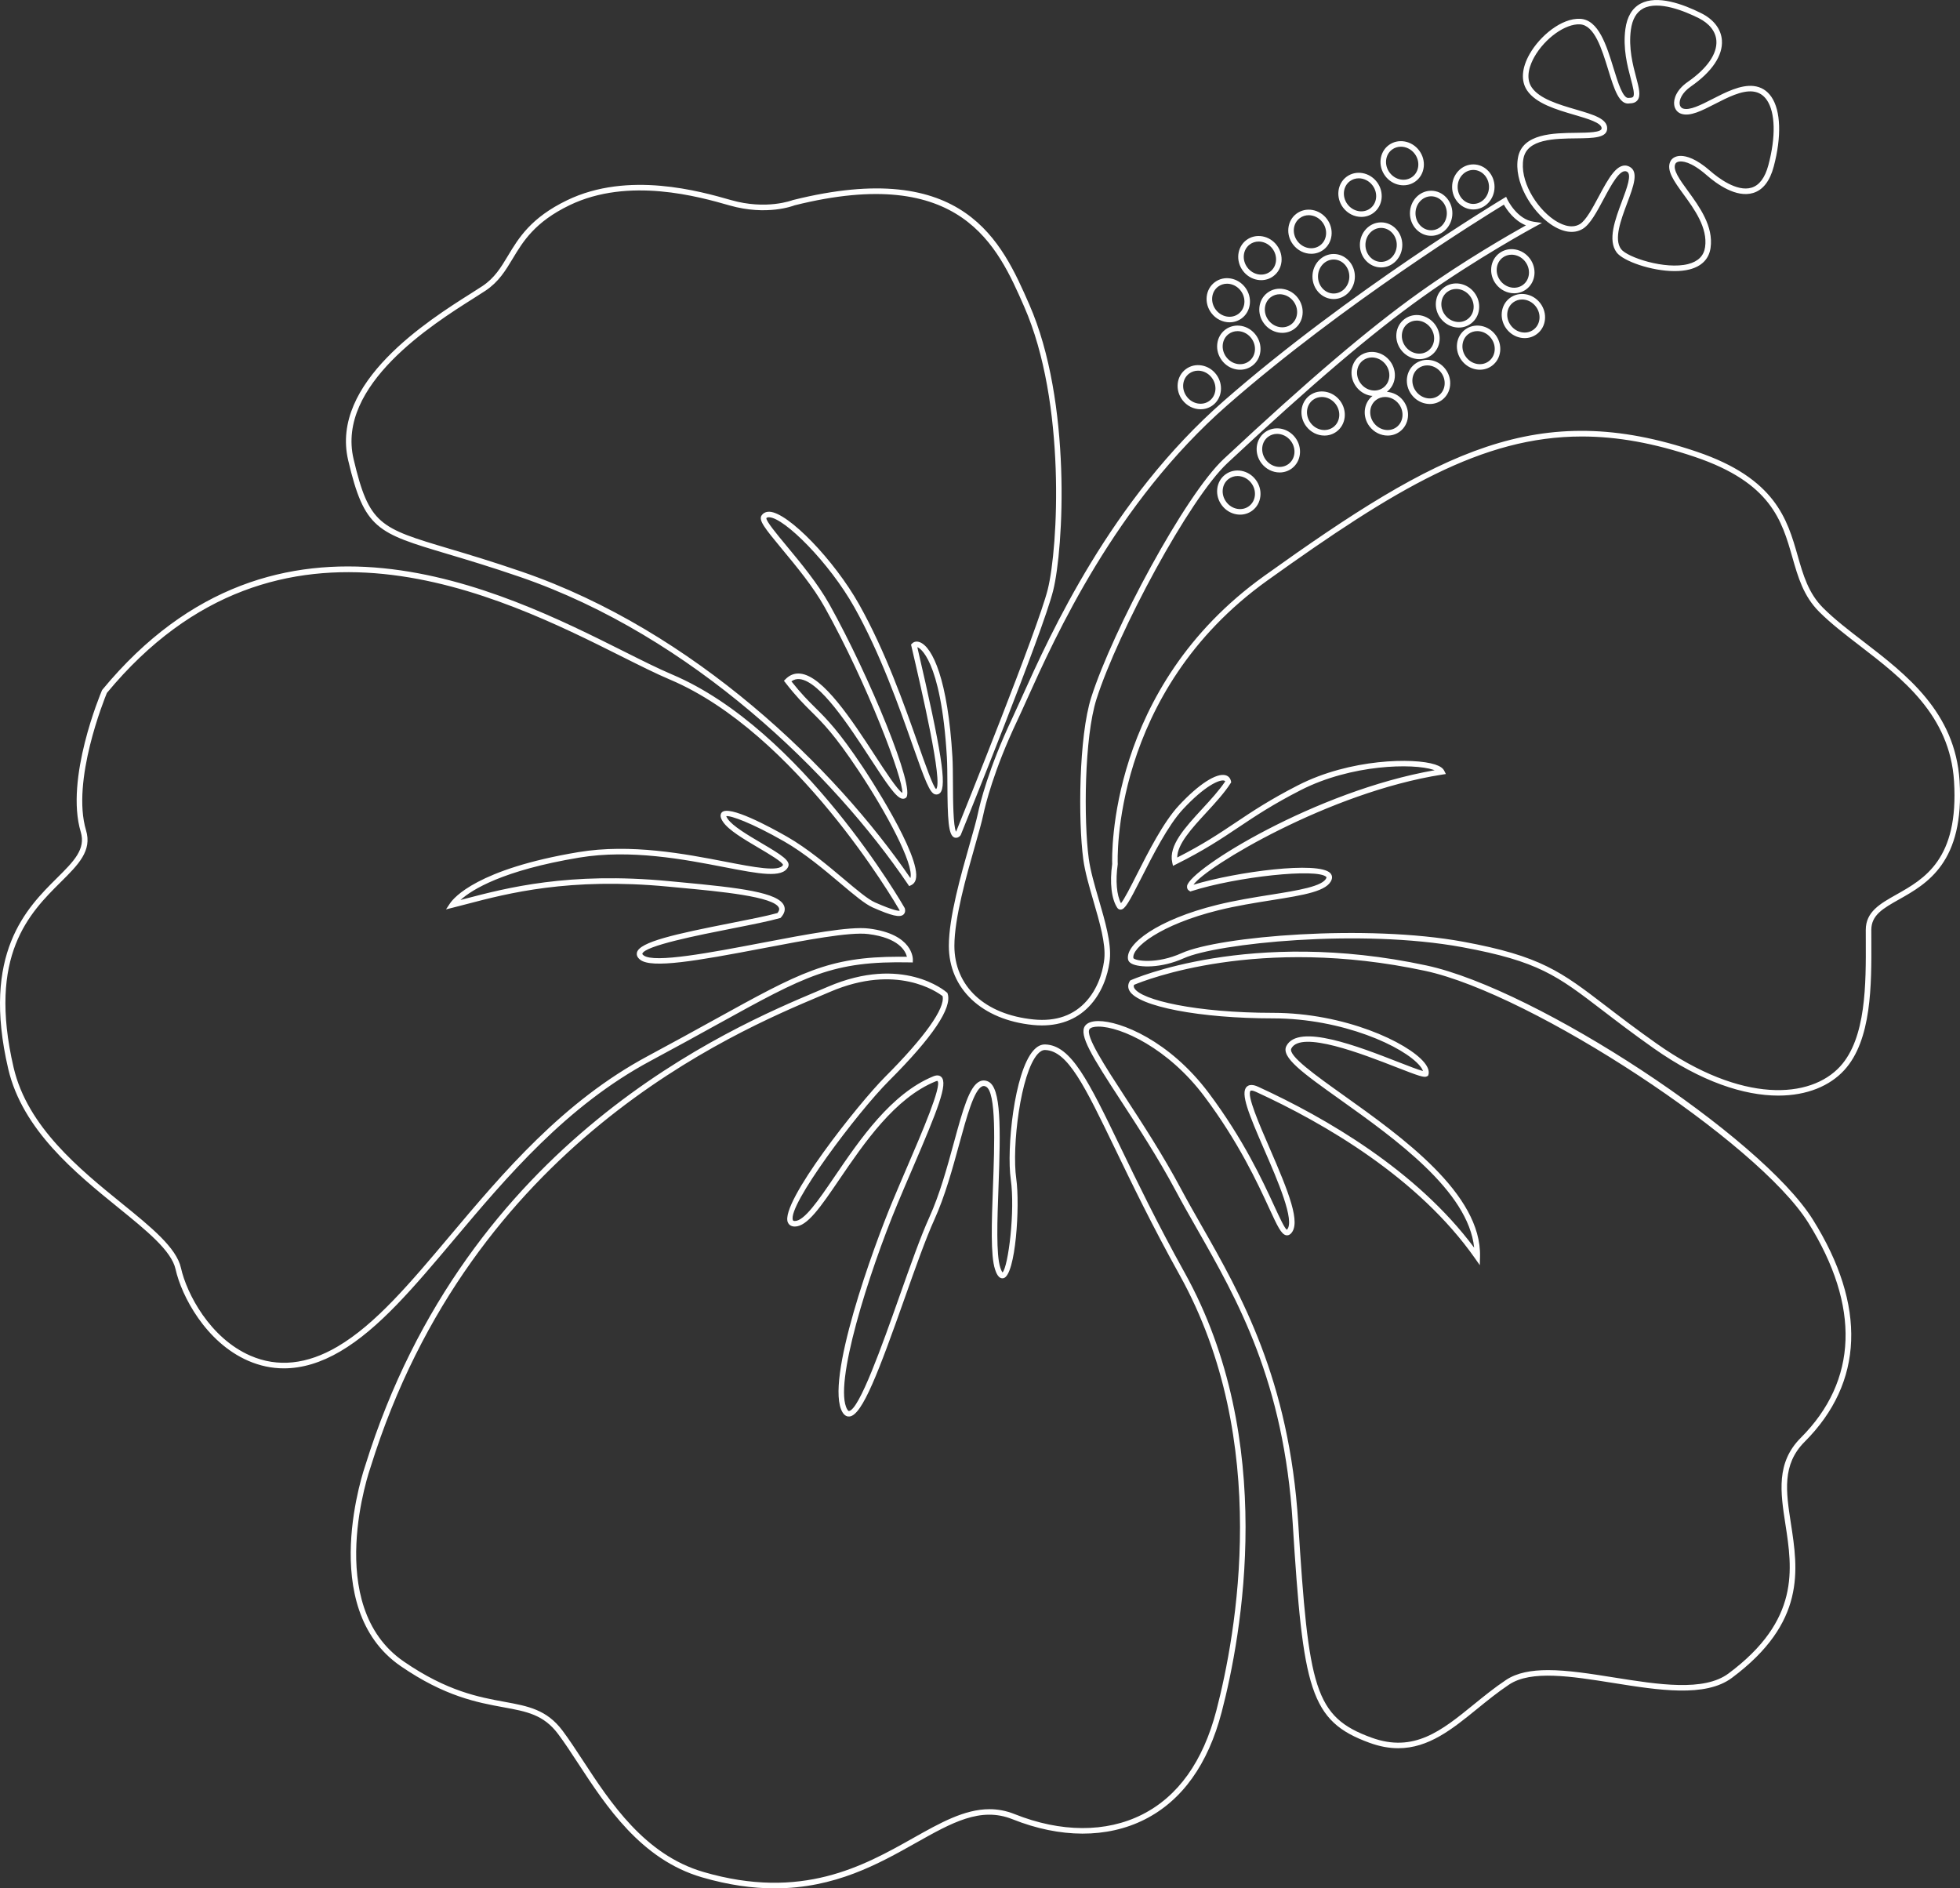 <?xml version="1.0" encoding="UTF-8"?>
<svg xmlns="http://www.w3.org/2000/svg" id="Layer_2" width="195.297" height="188.146" viewBox="0 0 195.297 188.146">
  <rect x="0" y="0" width="195.297" height="188.146" fill="#333333" stroke="none"/>
  <defs>
    <style>.cls-1{fill:#fff;stroke-width:0px;}</style>
  </defs>
  <g id="Layer_1-2">
    <path class="cls-1" d="m117.548,127.053c-2.734-4.921-4.774-9.147-6.413-12.542-3.062-6.341-4.748-9.834-7.005-9.894-.237-.008-.495.131-.744.411-1.699,1.906-2.578,9.23-2.126,12.4.386,2.701-.057,9.637-1.269,9.923-.514.118-.751-.599-.842-.87-.461-1.386-.339-4.709-.209-8.228.154-4.217.347-9.466-.702-9.99-.14-.07-.257-.077-.379-.022-.807.361-1.524,2.982-2.282,5.757-.667,2.438-1.423,5.201-2.477,7.522-.849,1.866-1.88,4.778-2.971,7.862-2.558,7.225-4.203,11.621-5.48,11.75-.196.021-.472-.038-.701-.419-1.819-3.032,3.102-16.508,4.97-20.989.481-1.155.986-2.33,1.477-3.472,1.465-3.406,3.47-8.072,3.019-8.55-.002.001-.052-.015-.199.045-4.053,1.651-7.121,6.155-9.586,9.774-1.853,2.72-3.192,4.686-4.433,4.686-.456,0-.633-.264-.698-.422-.807-1.947,7.092-11.889,9.692-14.489,3.929-3.93,6.007-6.849,5.729-8.047-.532-.414-4.574-3.271-11.201-.431-.293.126-.619.264-.975.414-8.599,3.626-34.769,14.663-44.818,46.945-.049.137-4.823,13.779,3.309,19.369,4.317,2.968,7.484,3.548,10.029,4.013,2.352.431,4.21.771,5.788,2.876.651.867,1.318,1.887,2.025,2.967,2.739,4.187,6.149,9.397,12.009,11.11,9.805,2.867,15.951-.593,20.89-3.371,2.702-1.52,5.125-2.883,7.617-2.883.821,0,1.649.148,2.497.487,4.61,1.843,9.125,1.86,12.716.047,3.584-1.809,6.071-5.296,7.393-10.362,1.965-7.531,5.541-26.833-3.65-43.377m.483-.268c9.288,16.718,5.683,36.189,3.701,43.784-1.363,5.227-3.947,8.832-7.678,10.716-3.735,1.886-8.412,1.876-13.17-.027-3.176-1.27-6.027.333-9.637,2.364-3.69,2.076-8.041,4.524-14.056,4.524-2.185,0-4.589-.323-7.261-1.104-6.056-1.77-9.527-7.075-12.317-11.337-.701-1.073-1.364-2.086-2.004-2.939-1.449-1.932-3.125-2.239-5.446-2.663-2.597-.476-5.828-1.067-10.242-4.101-8.478-5.829-3.566-19.87-3.52-20,10.122-32.516,36.469-43.628,45.127-47.279.355-.15.681-.287.972-.412,7.426-3.182,11.666.416,11.843.571l.056.049.024.071c.471,1.414-1.494,4.336-5.843,8.684-3.144,3.144-10.161,12.465-9.572,13.888.013.03.033.08.188.08.95,0,2.352-2.059,3.977-4.444,2.506-3.68,5.626-8.26,9.834-9.975.425-.173.667-.054.795.077.656.669-.327,3.173-2.9,9.158-.49,1.14-.993,2.313-1.474,3.467-2.86,6.862-6.429,18.121-5.007,20.491.044.074.105.163.172.154,1.021-.102,3.33-6.623,5.015-11.384,1.096-3.095,2.131-6.019,2.989-7.907,1.036-2.28,1.786-5.021,2.447-7.439.896-3.279,1.544-5.648,2.589-6.115.273-.122.567-.11.852.032,1.272.636,1.224,4.572,1.006,10.504-.122,3.315-.248,6.743.182,8.033.098.292.176.422.219.476.577-.608,1.268-6.146.821-9.276-.428-3.003.329-10.679,2.26-12.846.363-.406.748-.611,1.172-.596,2.593.07,4.331,3.671,7.487,10.207,1.636,3.389,3.673,7.606,6.399,12.514m62.14-4.971c-5.012-8.02-27.477-22.786-38.155-25.08-16.635-3.574-27.937.933-29.017,1.389-.048.112-.04.213.024.327.662,1.185,6.136,2.464,13.824,2.464,7.091,0,13.412,2.928,15.072,4.952.35.428.494.816.426,1.154l-.052.16-.113.062c-.272.148-.782-.026-3.04-.907-3.325-1.298-9.514-3.715-10.473-1.867-.359.693,2.46,2.702,5.186,4.645,5.818,4.146,13.787,9.824,13.617,16.107l-.023.834-.479-.683c-5.619-8.008-14.963-13.435-21.811-16.579-.359-.164-.517-.147-.55-.113-.411.402.91,3.442,1.875,5.661,1.96,4.509,3.168,7.541,2.135,8.573-.169.171-.346.18-.461.16-.494-.088-.875-.913-1.709-2.72-1.13-2.45-3.022-6.551-6.45-11.121-3.602-4.803-8.321-6.947-10.548-6.947h-.031c-.427.004-.747.097-.856.248-.457.633,1.509,3.649,3.59,6.841,1.665,2.553,3.736,5.73,5.487,9.014.651,1.22,1.349,2.445,2.088,3.741,3.892,6.829,8.736,15.327,9.627,29.582,1.034,16.543,1.615,19.349,7.301,21.417,4.233,1.539,6.986-.698,10.175-3.289,1.021-.83,2.077-1.688,3.23-2.457,1.085-.724,2.528-.981,4.187-.981,1.971,0,4.248.363,6.595.737,4.394.699,8.938,1.423,11.39-.404,7.142-5.318,6.358-10.395,5.666-14.874-.486-3.151-.945-6.127,1.524-8.597,5.698-5.698,5.957-13.115.749-21.449m.468-.293c5.361,8.578,5.075,16.231-.826,22.133-2.272,2.271-1.853,4.983-1.369,8.122.716,4.633,1.526,9.884-5.882,15.401-2.639,1.966-7.3,1.224-11.807.506-4.214-.671-8.194-1.304-10.389.159-1.131.754-2.177,1.604-3.188,2.426-2.462,2-4.817,3.915-7.856,3.915-.887,0-1.832-.164-2.855-.536-5.965-2.169-6.626-5.297-7.664-21.901-.883-14.128-5.491-22.211-9.556-29.343-.741-1.3-1.441-2.528-2.095-3.755-1.74-3.262-3.804-6.428-5.462-8.972-2.874-4.407-4.226-6.566-3.576-7.466.221-.306.67-.471,1.299-.477h.033c2.186,0,7.069,1.936,10.993,7.168,3.463,4.617,5.37,8.751,6.51,11.22.552,1.196,1.073,2.326,1.278,2.402.843-.844-.945-4.958-2.252-7.963-1.556-3.581-2.405-5.638-1.755-6.276.368-.361.969-.084,1.167.006,6.697,3.074,15.764,8.32,21.497,16.022-.58-5.648-7.919-10.879-13.351-14.75-3.702-2.637-5.936-4.23-5.356-5.349,1.187-2.285,7.191.057,11.164,1.608.987.385,2.002.781,2.443.889-.043-.141-.143-.312-.292-.494-1.592-1.941-7.723-4.75-14.645-4.75-7.281,0-13.431-1.181-14.306-2.747-.175-.313-.167-.644.025-.956l.044-.071.077-.035c.116-.053,11.839-5.245,29.445-1.463,11.016,2.367,33.329,17.042,38.507,25.327m-11.743-75.99c-4.077-1.381-7.757-2.041-11.283-2.041-9.929,0-18.611,5.238-31.327,14.343-15.635,11.196-14.925,28.077-14.915,28.246l.001.027-.004.027c-.23,1.612-.104,3.063.326,3.858.319-.372.973-1.66,1.556-2.812,1.19-2.345,2.671-5.264,4.206-6.917,1.968-2.12,3.757-3.279,4.667-3.018.282.079.471.29.531.592l.022.109-.06.094c-.629.979-1.54,1.967-2.42,2.924-1.426,1.547-2.896,3.143-2.898,4.476,2.56-1.303,4.146-2.363,5.821-3.483,1.679-1.123,3.417-2.285,6.228-3.721,5.19-2.653,11.544-2.754,13.643-2.064.484.159.78.359.906.611l.17.338-.374.058c-11.266,1.76-23.57,9.202-24.774,10.97,4.356-1.31,12.44-2.361,13.62-1.165.175.178.229.406.15.642-.392,1.177-2.74,1.551-5.991,2.068-1.642.261-3.503.557-5.297,1.001-5.779,1.429-8.67,3.743-8.468,4.773.19.271,2.317.62,4.81-.502,3.745-1.685,18.408-2.913,28.058-1.135,7.713,1.421,9.75,2.982,14.215,6.402,1.397,1.071,2.98,2.284,5.059,3.751,8.539,6.028,15.332,5.484,18.278,2.271,2.597-2.834,2.574-8.227,2.555-12.561l-.002-1.036c0-1.808,1.414-2.605,3.053-3.528,2.775-1.563,6.228-3.509,5.742-11.287-.412-6.599-5.175-10.263-9.378-13.495-1.492-1.148-2.903-2.233-4.062-3.393-1.564-1.564-2.102-3.446-2.672-5.438-1.042-3.647-2.12-7.419-9.692-9.985m10.223,9.833c.549,1.922,1.068,3.737,2.531,5.2,1.134,1.134,2.531,2.208,4.009,3.345,4.296,3.305,9.164,7.05,9.592,13.898.508,8.124-3.266,10.25-6.022,11.803-1.61.907-2.772,1.562-2.772,3.047l.003,1.034c.019,4.43.043,9.943-2.701,12.936-1.426,1.556-3.689,2.533-6.572,2.533-3.399-.001-7.662-1.359-12.431-4.725-2.088-1.474-3.676-2.691-5.077-3.764-4.524-3.466-6.397-4.901-13.979-6.298-10.19-1.877-24.468-.372-27.732,1.096-2.283,1.027-4.447.938-5.193.556-.215-.111-.341-.254-.376-.425-.304-1.523,2.93-3.974,8.868-5.442,1.817-.449,3.691-.747,5.343-1.01,2.709-.432,5.268-.839,5.554-1.697.013-.038.01-.05-.019-.08-.869-.878-8.895-.033-13.418,1.414l-.116.038-.105-.061c-.18-.103-.265-.29-.225-.502.31-1.686,12.831-9.458,24.667-11.519-.04-.015-.083-.03-.13-.045-2.019-.664-8.166-.553-13.22,2.031-2.782,1.422-4.506,2.574-6.172,3.688-1.766,1.181-3.433,2.296-6.235,3.696l-.316.158-.077-.345c-.374-1.682,1.261-3.457,2.991-5.335.832-.903,1.69-1.835,2.291-2.738-.027-.044-.063-.064-.107-.076-.463-.129-1.94.523-4.113,2.863-1.482,1.596-3.005,4.599-4.117,6.791-1.283,2.529-1.654,3.173-2.074,3.198-.135.011-.263-.057-.345-.179-.58-.871-.769-2.502-.506-4.368-.03-.801-.437-17.537,15.146-28.696,17.388-12.45,27.309-17.73,43.109-12.376,7.846,2.659,9.015,6.748,10.046,10.356m-54.085-5.983c.048-.436-.077-.877-.351-1.242-.273-.364-.661-.607-1.093-.684-.095-.017-.19-.026-.284-.026-.323,0-.631.101-.888.293-.331.248-.538.621-.584,1.05-.047.436.077.877.351,1.241.273.365.661.608,1.093.685.424.076.841-.02,1.172-.267.331-.248.538-.621.584-1.05m.091-1.573c.358.477.521,1.057.459,1.632-.063.583-.348,1.092-.803,1.433-.354.265-.776.403-1.217.403-.126,0-.255-.011-.383-.034-.57-.102-1.08-.42-1.438-.897s-.521-1.057-.459-1.632c.063-.583.348-1.092.803-1.433s1.024-.472,1.6-.369c.57.102,1.08.42,1.438.897m.998-1.995c.56.747,1.576.934,2.265.417s.794-1.545.233-2.291c-.346-.462-.866-.71-1.376-.71-.315,0-.626.095-.889.292-.689.517-.793,1.545-.233,2.292m-.442.331c-.743-.99-.589-2.365.344-3.064.932-.7,2.295-.463,3.038.528.743.99.589,2.365-.344,3.064-.362.272-.789.402-1.219.402-.678,0-1.365-.324-1.819-.93m4.905-4.007c.56.747,1.576.934,2.265.418.689-.517.794-1.545.234-2.292-.347-.461-.867-.709-1.377-.709-.315,0-.625.094-.888.292-.689.517-.794,1.545-.234,2.291m-.442.331c-.743-.99-.588-2.364.344-3.064.932-.699,2.295-.462,3.038.528s.589,2.365-.344,3.064c-.362.272-.788.402-1.219.402-.678,0-1.364-.324-1.819-.93m8.28-4.901c.047-.436-.078-.877-.351-1.242-.274-.364-.662-.607-1.094-.684-.095-.017-.19-.026-.283-.026-.324,0-.632.101-.888.293-.331.248-.539.621-.585,1.05-.047.436.078.877.351,1.241.274.365.662.608,1.094.685.424.076.84-.019,1.171-.267.331-.248.539-.621.585-1.05m-.415,1.987c-.315,0-.626.095-.889.292-.688.517-.793,1.544-.233,2.291.56.747,1.576.934,2.265.418.689-.517.794-1.545.234-2.292-.347-.461-.867-.709-1.377-.709m.964-1.928c-.062.573-.343,1.072-.785,1.413.618.052,1.225.341,1.639.893.743.99.589,2.365-.344,3.064-.362.272-.789.402-1.219.402-.678,0-1.365-.324-1.819-.93-.731-.974-.584-2.315.309-3.024-.061-.006-.122-.005-.183-.016-.57-.102-1.081-.42-1.439-.897-.357-.477-.52-1.057-.458-1.633.063-.582.348-1.091.802-1.432.456-.341,1.025-.472,1.6-.369.57.102,1.081.42,1.439.897.357.477.52,1.056.458,1.632m13.014-11.54c-.273-.364-.661-.607-1.093-.684-.095-.017-.19-.026-.284-.026-.323,0-.631.101-.888.293-.33.248-.538.621-.584,1.05-.047.436.077.877.351,1.241.56.747,1.576.934,2.265.418.689-.517.793-1.545.233-2.292m.442-.331c.743.99.588,2.365-.344,3.064-.362.272-.789.402-1.219.402-.678,0-1.365-.324-1.819-.929-.358-.477-.52-1.057-.458-1.633.062-.582.347-1.091.802-1.432.455-.341,1.025-.473,1.6-.369.57.102,1.08.42,1.438.897m-.768,4.085c-.315,0-.626.095-.889.292-.689.517-.793,1.545-.233,2.292.273.364.662.607,1.093.684.425.076.841-.019,1.172-.267.331-.248.538-.621.585-1.05.047-.436-.078-.877-.352-1.242-.346-.461-.866-.709-1.376-.709m1.818.378c.358.477.521,1.057.459,1.632-.063.583-.348,1.092-.803,1.432-.353.266-.775.404-1.217.404-.127,0-.254-.011-.382-.034-.571-.102-1.081-.42-1.439-.897-.743-.991-.588-2.365.344-3.065.932-.699,2.296-.462,3.038.528m-4.905,3.482c-.273-.365-.661-.608-1.093-.685-.095-.017-.19-.025-.284-.025-.323,0-.631.1-.888.292-.331.249-.538.621-.584,1.05-.048.436.077.877.351,1.242.273.364.661.608,1.093.685.425.075.841-.02,1.172-.268.331-.248.538-.621.584-1.05.048-.435-.077-.876-.351-1.241m-.996-1.228c.57.101,1.08.42,1.438.897.358.476.521,1.056.459,1.632-.063.582-.348,1.091-.803,1.432-.354.265-.776.403-1.217.403-.126,0-.255-.011-.383-.034-.57-.101-1.08-.42-1.438-.897-.358-.477-.521-1.056-.459-1.632.063-.583.348-1.091.803-1.432.454-.341,1.024-.472,1.6-.369m-.753-1.731c.047-.436-.078-.877-.351-1.242-.346-.461-.866-.709-1.376-.709-.315,0-.626.095-.889.292-.331.248-.539.621-.585,1.05-.047.436.078.877.351,1.241.274.365.662.608,1.094.685.426.075.84-.019,1.172-.267.33-.249.538-.621.584-1.05m.091-1.573c.358.477.52,1.056.458,1.632-.062.583-.347,1.092-.802,1.432-.354.266-.776.404-1.218.404-.126,0-.254-.012-.382-.034-.57-.102-1.081-.421-1.438-.897-.358-.477-.521-1.057-.459-1.632.063-.583.348-1.092.803-1.433.931-.699,2.295-.462,3.038.528m-4.706,7.236c-.315,0-.626.094-.889.291-.689.517-.794,1.545-.234,2.292.274.365.662.608,1.094.685.424.075.841-.02,1.172-.268.33-.248.538-.621.584-1.05.047-.436-.077-.877-.351-1.241-.346-.462-.867-.709-1.376-.709m1.818.378c.358.476.52,1.056.458,1.632-.063.582-.348,1.091-.802,1.432-.354.265-.776.404-1.217.404-.127,0-.255-.012-.383-.035-.57-.101-1.081-.42-1.438-.897-.743-.99-.589-2.365.344-3.064.932-.699,2.295-.463,3.038.528m-1.492-4.132c-.273-.365-.662-.608-1.094-.685-.095-.017-.19-.025-.283-.025-.324,0-.632.1-.888.292-.331.249-.538.621-.585,1.05-.047.436.078.877.351,1.242.56.746,1.576.934,2.266.417.688-.517.793-1.544.233-2.291m.442-.331c.742.99.588,2.365-.344,3.064-.362.271-.789.402-1.219.402-.679,0-1.365-.324-1.819-.93-.358-.477-.521-1.056-.459-1.632.063-.583.348-1.091.802-1.432.455-.341,1.024-.473,1.6-.37.57.102,1.081.421,1.439.898m11.838-10.437c.584.403,1.699.996,2.604.443.605-.37,1.25-1.575,1.874-2.742.979-1.828,1.905-3.557,3.054-2.98.964.482.417,1.941-.216,3.63-.632,1.687-1.349,3.6-.606,4.59.616.821,4.405,2.068,6.68,1.485.996-.255,1.563-.822,1.687-1.687.276-1.933-1.07-3.78-2.151-5.265-.936-1.287-1.745-2.398-1.302-3.286.132-.262.391-.444.73-.511.082-.016.181-.027.297-.027.56,0,1.525.26,2.946,1.504.743.65,2.632,2.111,4.111,1.66.778-.237,1.342-.993,1.676-2.245.752-2.822.696-5.245-.151-6.484-.342-.5-.808-.786-1.385-.85-1.129-.125-2.537.597-3.78,1.235-1.334.685-2.487,1.278-3.365.984-.385-.128-.641-.448-.702-.878-.086-.598.224-1.517,1.354-2.302,1.93-1.341,2.941-2.799,2.847-4.105-.065-.913-.692-1.711-1.763-2.247-1.41-.704-4.003-1.766-5.525-.961-.677.359-1.092,1.076-1.232,2.129-.243,1.819.201,3.498.525,4.724.282,1.064.485,1.833.141,2.28-.163.212-.419.319-.781.324-1.05.196-1.554-1.438-2.134-3.325-.645-2.1-1.377-4.48-2.83-4.551-1.444-.072-3.481,1.381-4.533,3.237-.394.695-.954,2.013-.277,3.029.769,1.153,2.705,1.72,4.414,2.221,1.74.51,3.114.912,3.114,1.87,0,.966-1.36.982-3.081,1.003-2.18.025-4.892.058-5.259,2.001-.414,2.193,1.245,4.872,3.019,6.097m-3.562-6.199c.451-2.388,3.54-2.425,5.795-2.451,1.189-.015,2.536-.031,2.536-.451,0-.544-1.381-.949-2.717-1.34-1.799-.527-3.839-1.125-4.719-2.445-.623-.935-.532-2.216.257-3.607,1.02-1.8,3.185-3.605,5.04-3.517,1.841.09,2.632,2.667,3.331,4.941.442,1.437.945,3.058,1.52,2.941l.058-.006c.191,0,.316-.037.372-.109.178-.231-.024-.994-.238-1.802-.335-1.271-.796-3.01-.539-4.938.166-1.241.678-2.096,1.521-2.543,1.654-.878,4.192.035,6.031.954,1.253.627,1.987,1.586,2.067,2.701.109,1.508-.986,3.142-3.083,4.599-.924.642-1.182,1.354-1.123,1.77.032.218.149.372.331.432.656.217,1.765-.349,2.938-.951,1.312-.673,2.803-1.434,4.093-1.293.744.083,1.343.449,1.78,1.088.936,1.369,1.022,3.962.229,6.937-.387,1.45-1.076,2.335-2.049,2.631-1.683.512-3.627-.89-4.635-1.772-1.598-1.398-2.472-1.41-2.773-1.351-.168.033-.29.11-.343.216-.293.587.424,1.572,1.255,2.713,1.14,1.566,2.558,3.515,2.25,5.67-.156,1.091-.88,1.832-2.095,2.143-.449.115-.952.166-1.478.166-2.338,0-5.144-1.005-5.782-1.855-.924-1.232-.151-3.295.531-5.115.494-1.318,1.005-2.682.486-2.942-.671-.335-1.547,1.302-2.32,2.747-.689,1.288-1.34,2.504-2.073,2.952-.87.531-2.008.367-3.206-.459-1.916-1.323-3.703-4.244-3.248-6.654m-28.951,24.675c-11.176,9.779-17.149,23.039-20.02,29.412-.352.781-.656,1.455-.915,2.003-2.365,4.991-3.195,8.449-3.393,9.39-.153.731-.462,1.814-.819,3.068-.871,3.056-2.063,7.241-2.063,10.002,0,4.04,3.024,6.852,7.891,7.338,2.237.224,4.025-.407,5.31-1.875,1.346-1.538,1.664-3.434,1.738-4.178.151-1.505-.475-3.655-1.08-5.733-.419-1.436-.851-2.921-1.019-4.18-.511-3.833-.453-12.224.799-16.135,2.153-6.729,9.344-20.146,13.201-23.746,8.417-7.855,14.417-12.964,19.456-16.563,4.432-3.165,9.039-5.807,10.653-6.709-1.167-.463-1.905-1.553-2.198-2.064-2.024,1.233-15.975,9.85-27.541,19.97m-.363-.416c12.476-10.916,27.716-20.087,27.869-20.178l.261-.157.13.276c.009.02.947,1.969,2.612,2.207l.828.118-.736.398c-.057.031-5.759,3.123-11.194,7.005-5.018,3.584-11.002,8.678-19.4,16.517-3.806,3.552-10.917,16.838-13.053,23.51-1.228,3.841-1.281,12.11-.777,15.895.163,1.216.589,2.681,1.002,4.098.62,2.129,1.261,4.33,1.1,5.942-.08.797-.422,2.829-1.872,4.486-1.214,1.388-2.893,2.107-4.894,2.107-.289,0-.585-.015-.887-.045-5.096-.509-8.388-3.606-8.388-7.888,0-2.838,1.204-7.066,2.083-10.153.355-1.244.661-2.319.811-3.031.201-.956,1.043-4.467,3.434-9.512.258-.546.56-1.217.911-1.994,2.886-6.408,8.893-19.743,20.16-29.601m.245-4.368c.273.364.661.608,1.093.685.424.075.841-.02,1.172-.268.331-.248.538-.621.584-1.05.048-.435-.077-.876-.351-1.241-.273-.365-.661-.608-1.093-.685-.095-.017-.19-.025-.284-.025-.323,0-.631.1-.888.292-.331.249-.538.621-.584,1.05-.047.436.077.877.351,1.242m.996,1.228c-.57-.101-1.08-.42-1.438-.897-.358-.477-.521-1.056-.459-1.632.063-.583.348-1.091.803-1.432s1.024-.472,1.6-.369c.57.101,1.08.42,1.438.897.358.476.521,1.056.459,1.632-.063.582-.348,1.091-.803,1.432-.354.265-.776.403-1.217.403-.126,0-.255-.011-.383-.034m14.43-10.711c.861,0,1.562-.76,1.562-1.693,0-.934-.701-1.693-1.562-1.693s-1.561.759-1.561,1.693c0,.933.7,1.693,1.561,1.693m0,.552c-1.165,0-2.114-1.007-2.114-2.245s.949-2.245,2.114-2.245c1.166,0,2.114,1.007,2.114,2.245s-.948,2.245-2.114,2.245m7.627-8.021c0,.934.701,1.693,1.562,1.693s1.562-.759,1.562-1.693c0-.933-.701-1.693-1.562-1.693s-1.562.76-1.562,1.693m-.552,0c0-1.238.948-2.245,2.114-2.245,1.165,0,2.114,1.007,2.114,2.245s-.949,2.245-2.114,2.245c-1.166,0-2.114-1.007-2.114-2.245m-3.648,2.625c0,.934.7,1.693,1.561,1.693s1.562-.759,1.562-1.693c0-.933-.701-1.692-1.562-1.692s-1.561.759-1.561,1.692m1.561-2.245c1.166,0,2.114,1.007,2.114,2.245,0,1.239-.948,2.246-2.114,2.246-1.165,0-2.114-1.007-2.114-2.246,0-1.238.949-2.245,2.114-2.245m-4.137-1.805c.274.364.662.607,1.094.684.424.075.84-.019,1.171-.267.331-.248.539-.621.585-1.05.047-.436-.078-.877-.351-1.242-.346-.461-.867-.709-1.376-.709-.315,0-.626.095-.889.292-.689.517-.794,1.545-.234,2.292m-.442.331c-.743-.991-.588-2.365.344-3.065.932-.699,2.296-.462,3.038.528.358.477.521,1.057.459,1.632-.063.583-.348,1.092-.802,1.432-.354.266-.776.404-1.218.404-.126,0-.254-.011-.382-.034-.57-.102-1.081-.42-1.439-.897m-3.759,2.819c.561.746,1.577.933,2.265.417.689-.516.794-1.544.234-2.291-.346-.462-.866-.71-1.376-.71-.315,0-.626.095-.889.292-.689.517-.794,1.545-.234,2.292m-.441.331c-.743-.99-.589-2.365.344-3.064.932-.7,2.295-.463,3.038.528.743.99.588,2.364-.344,3.064-.362.271-.789.402-1.219.402-.678,0-1.365-.324-1.819-.93m-2.496,6.87c0,.934.7,1.693,1.561,1.693s1.562-.759,1.562-1.693c0-.933-.701-1.693-1.562-1.693s-1.561.76-1.561,1.693m1.561-2.245c1.166,0,2.114,1.007,2.114,2.245s-.948,2.245-2.114,2.245c-1.165,0-2.114-1.007-2.114-2.245s.949-2.245,2.114-2.245m-3.963-2.522c-.047.436.078.877.351,1.241.56.747,1.577.934,2.265.418.689-.517.794-1.545.234-2.292-.346-.461-.867-.709-1.376-.709-.315,0-.626.095-.889.292-.331.248-.539.621-.585,1.05m-.09,1.572c-.358-.476-.521-1.056-.459-1.631.063-.583.348-1.092.803-1.433.931-.699,2.295-.462,3.038.528.742.99.588,2.365-.344,3.064-.362.272-.789.402-1.219.402-.679,0-1.365-.324-1.819-.93m-2.213,5.254c-.331.248-.539.621-.585,1.05-.047.436.078.877.351,1.241.274.365.662.608,1.094.685.424.075.84-.019,1.171-.267.331-.249.539-.621.585-1.05.047-.436-.078-.877-.351-1.242-.274-.364-.662-.607-1.094-.684-.095-.017-.19-.026-.283-.026-.323,0-.631.101-.888.293m-.331-.442c.454-.341,1.024-.472,1.599-.369.57.101,1.081.42,1.439.897.357.477.52,1.056.458,1.632-.063.583-.348,1.092-.803,1.432-.353.266-.775.404-1.217.404-.126,0-.254-.011-.382-.034-.57-.102-1.081-.42-1.438-.897-.358-.477-.521-1.057-.459-1.632.063-.583.348-1.092.803-1.433m-2.003-2.517c.273.364.662.607,1.093.685.425.074.841-.02,1.172-.268.331-.248.539-.621.585-1.05.047-.436-.078-.877-.351-1.241-.274-.365-.662-.608-1.094-.685-.095-.017-.19-.025-.284-.025-.323,0-.631.1-.887.292-.689.517-.794,1.545-.234,2.292m-.442.331c-.743-.99-.588-2.365.344-3.065.455-.341,1.023-.472,1.6-.369.57.102,1.081.42,1.438.897.358.477.521,1.057.459,1.632-.063.583-.348,1.092-.803,1.433-.353.265-.775.403-1.217.403-.126,0-.254-.011-.382-.034-.57-.102-1.081-.42-1.439-.897m-3.06,2.628c-.047.436.078.876.351,1.241.561.747,1.577.934,2.266.417.689-.516.793-1.544.233-2.291-.273-.364-.662-.607-1.093-.685-.096-.017-.19-.025-.284-.025-.323,0-.631.1-.888.293-.331.248-.538.621-.585,1.05m-.09,1.572c-.358-.477-.521-1.056-.459-1.632.063-.582.348-1.091.803-1.432.455-.341,1.025-.473,1.599-.369.57.102,1.081.42,1.439.897.743.99.588,2.365-.344,3.064-.362.272-.789.402-1.219.402-.678,0-1.365-.324-1.819-.93m-2.798,7.091c-.046.436.078.877.352,1.242.56.747,1.576.934,2.265.417.689-.516.793-1.544.233-2.291-.273-.365-.662-.608-1.093-.685-.096-.017-.19-.025-.284-.025-.323,0-.631.1-.888.293-.33.248-.538.621-.585,1.049m-.09,1.573c-.358-.477-.521-1.056-.459-1.632.063-.582.348-1.091.803-1.432.455-.342,1.025-.473,1.6-.369.569.101,1.08.42,1.438.897.743.99.588,2.365-.344,3.064-.362.271-.789.402-1.219.402-.678,0-1.365-.324-1.819-.93m-82.578,5.888c1.542,6.551,2.605,6.868,9.523,8.932,1.912.57,4.292,1.28,7.232,2.291,17.179,5.905,31.222,19.581,38.727,30.527,0-.001.001-.003.002-.005.372-1.353-2.392-6.529-5.181-10.713-2.391-3.586-3.509-4.694-4.692-5.867-.737-.731-1.499-1.486-2.581-2.879l-.15-.192.172-.172c.366-.367.79-.552,1.263-.552.065,0,.13.004.197.011,2.276.237,5.147,4.64,7.454,8.179,1.002,1.537,2.235,3.427,2.71,3.705.104-1.364-3.482-10.874-7.732-18.496-1.141-2.047-2.853-4.108-4.228-5.765-1.779-2.143-2.378-2.908-2.062-3.383.119-.178.351-.378.781-.37,1.866.072,6.464,4.826,8.945,9.249,2.619,4.669,4.48,9.953,5.839,13.812.757,2.152,1.541,4.378,1.826,4.572.701-.636-1.437-9.831-2.465-14.249l-.035-.149.109-.109c.192-.192.47-.238.765-.126,1.275.485,2.798,3.742,3.25,11.43.041.707.047,1.651.052,2.65.009,1.617.023,4.264.312,4.805.635-1.572,8.14-20.165,9.135-24.144,1.034-4.137,1.854-18.593-2.349-28.176-2.636-6.013-6.246-14.249-22.879-10.093-.111.044-2.755,1.072-6.479.009-3.006-.859-10.045-2.872-15.95-.017-3.46,1.673-4.629,3.612-5.659,5.324-.716,1.189-1.393,2.312-2.709,3.19-.307.204-.697.451-1.151.738-4.108,2.593-13.725,8.667-11.992,16.033m-.537.127c-1.824-7.749,8.027-13.971,12.234-16.627.449-.284.836-.528,1.14-.731,1.214-.809,1.829-1.831,2.542-3.015,1.07-1.777,2.283-3.792,5.892-5.536,6.093-2.946,13.275-.894,16.342-.017,3.531,1.009,6.097.019,6.158-.002,17.117-4.28,20.838,4.202,23.554,10.396,4.256,9.704,3.426,24.342,2.378,28.531-1.043,4.172-8.868,23.501-9.2,24.322l-.061.091c-.252.252-.475.214-.585.168-.598-.245-.669-1.825-.688-5.373-.005-.991-.011-1.928-.051-2.62-.586-9.957-2.802-10.911-2.896-10.947-.013-.005-.03-.01-.048-.015,2.418,10.415,2.948,13.815,2.268,14.516-.127.13-.296.183-.481.146-.544-.109-1.006-1.349-2.263-4.918-1.352-3.84-3.204-9.099-5.8-13.726-2.504-4.465-6.975-8.909-8.484-8.967-.188-.012-.259.063-.285.086-.021.314,1.059,1.615,2.012,2.762,1.39,1.674,3.12,3.758,4.285,5.849,3.965,7.109,8.65,18.474,7.604,19.258-.105.078-.231.108-.367.084-.609-.108-1.502-1.439-3.159-3.981-2.125-3.258-5.035-7.721-7.05-7.931-.306-.032-.578.041-.827.223.977,1.235,1.686,1.938,2.373,2.619,1.151,1.141,2.341,2.321,4.762,5.954.241.361,5.886,8.866,5.254,11.166-.091.33-.29.486-.441.558l-.215.103-.133-.197c-7.404-10.92-21.446-24.696-38.651-30.611-2.93-1.007-5.304-1.715-7.211-2.284-7.022-2.095-8.288-2.472-9.902-9.334M1.36,106.378c1.379,5.897,6.588,10.122,10.775,13.517,2.923,2.371,5.448,4.419,5.897,6.439.567,2.55,2.878,6.982,6.922,8.741,2.721,1.184,5.642.877,8.683-.912,3.777-2.221,7.211-6.302,11.189-11.026,5.284-6.277,11.273-13.391,19.735-17.924,2.575-1.379,4.741-2.576,6.651-3.631,8.484-4.686,11.33-6.259,18.368-6.259.256,0,.519.002.787.006-.143-.578-.805-1.885-3.854-2.266-1.847-.233-6.267.612-10.54,1.427-6.596,1.259-11.006,2.019-12.169,1.145-.356-.267-.382-.541-.34-.725.244-1.066,3.87-1.857,9.374-2.941,1.834-.362,3.569-.704,4.626-.998.237-.299.174-.458.152-.512-.451-1.132-5.908-1.641-9.891-2.012l-1.157-.109c-9.851-.938-16.005.675-20.076,1.743-.477.124-.929.243-1.359.35l-.693.174.397-.595c.373-.559,2.742-3.433,12.786-5.107,5.234-.873,10.673.181,14.644.949,2.889.56,5.384,1.043,5.755.324-.059-.301-1.421-1.103-2.414-1.689-1.482-.874-3.014-1.777-3.566-2.604-.102-.154-.414-.622-.116-.942.706-.758,4.773,1.439,6.489,2.419,2.047,1.17,4.052,2.86,5.664,4.217,1.29,1.087,2.404,2.026,3.104,2.334,1.887.83,2.364.852,2.454.826,0-.001.002-.014-.003-.047-.517-.894-10.34-17.675-22.884-22.982-1.367-.578-2.997-1.395-4.884-2.34-11.904-5.965-34.053-17.065-51.216,3.674-.254.616-3.553,8.765-2.075,13.691.612,2.04-.767,3.41-2.514,5.145-3.091,3.07-7.325,7.274-4.701,18.5m4.312-18.892c1.678-1.667,2.891-2.871,2.375-4.594-1.587-5.285,1.958-13.744,2.11-14.102l.041-.068c17.447-21.119,39.869-9.884,51.915-3.848,1.879.942,3.501,1.755,4.852,2.326,12.995,5.498,23.07,23.077,23.169,23.254l.029.069c.085.344-.057.527-.15.605-.363.307-1.163.119-3.052-.712-.773-.34-1.861-1.256-3.238-2.417-1.594-1.343-3.578-3.014-5.582-4.159-3.295-1.883-5.337-2.597-5.777-2.523.015.046.05.129.138.259.481.723,2.024,1.632,3.386,2.435,1.993,1.175,2.939,1.767,2.637,2.371-.568,1.135-2.873.689-6.363.013-3.93-.761-9.311-1.804-14.449-.948-7.612,1.269-10.674,3.181-11.829,4.222.154-.04.309-.081.468-.123,4.109-1.077,10.318-2.706,20.269-1.758l1.155.109c5.906.551,9.817,1.012,10.353,2.357.145.364.044.748-.301,1.141l-.053.062-.078.022c-1.071.306-2.859.658-4.752,1.032-3.277.645-8.761,1.726-8.943,2.522-.005.025.034.086.133.16,1.057.794,6.73-.29,11.735-1.245,4.514-.861,8.777-1.674,10.711-1.433,4.399.55,4.38,3,4.378,3.104l-.009.274-.273-.006c-7.723-.163-10.382,1.309-19.198,6.178-1.912,1.056-4.08,2.254-6.657,3.635-8.369,4.483-14.321,11.554-19.573,17.793-4.011,4.763-7.473,8.876-11.332,11.146-1.922,1.13-3.803,1.697-5.625,1.696-1.214,0-2.402-.251-3.558-.753-4.234-1.842-6.65-6.468-7.241-9.128-.407-1.832-2.863-3.824-5.706-6.13-4.252-3.448-9.543-7.739-10.965-13.82-2.694-11.527,1.846-16.035,4.85-19.018"></path>
  </g>
</svg>
